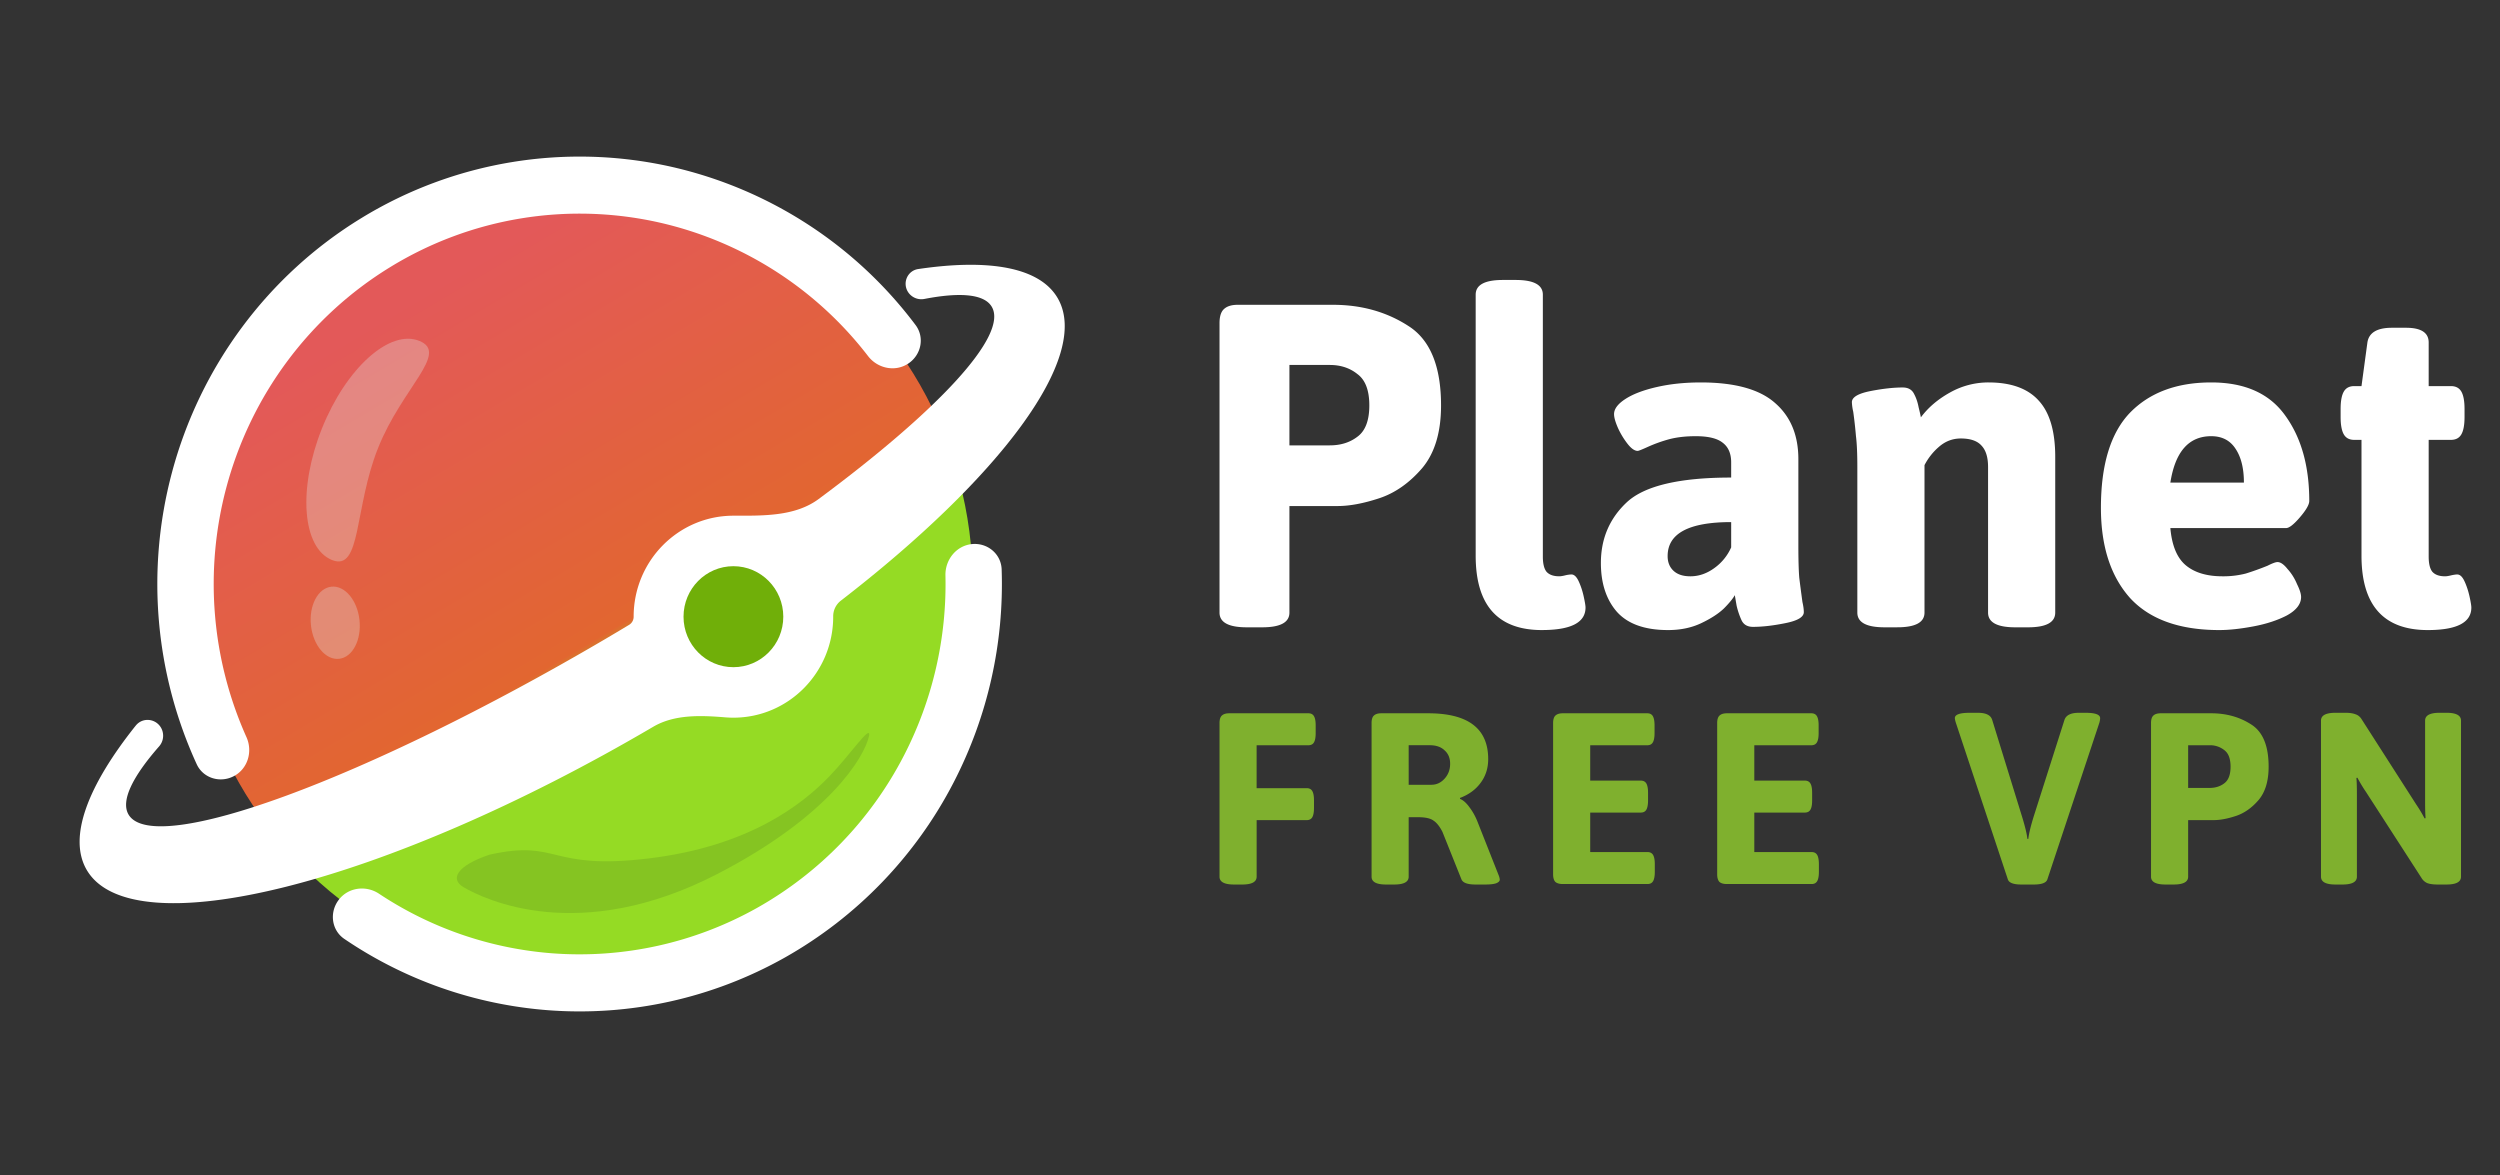 <svg width="151" height="71" fill="none" xmlns="http://www.w3.org/2000/svg"><rect width="100%" height="100%" fill="#333333" stroke="none"/><ellipse cx="35.009" cy="35.273" rx="23.749" ry="24.037" fill="url(#a)"/><path fill-rule="evenodd" clip-rule="evenodd" d="M8.2 43.826c.41-.514 1.205-.437 1.53.136a.978.978 0 0 1-.124 1.125c-1.616 1.844-2.313 3.28-1.85 4.098 1.49 2.623 14.371-2.11 28.773-10.57.496-.292.988-.584 1.474-.877a.568.568 0 0 0 .269-.49c0-3.369 2.698-6.1 6.026-6.1 1.783 0 3.717.054 5.15-1.008 7.183-5.324 11.45-9.858 10.463-11.597-.442-.778-1.885-.91-4.073-.488a.957.957 0 0 1-1.017-.458c-.314-.554.01-1.254.64-1.347 4.31-.637 7.367-.104 8.439 1.785 2.007 3.538-3.516 10.838-13.132 18.26a1.195 1.195 0 0 0-.443.953c0 3.369-2.698 6.1-6.027 6.1-.165 0-.329-.007-.491-.02-1.485-.122-3.07-.185-4.354.57-16.204 9.52-31.53 13.376-34.234 8.613-1.108-1.953.079-5.052 2.98-8.685z" fill="#fff"/><ellipse cx="44.298" cy="37.248" rx="3.013" ry="3.05" fill="#70AF09"/><g opacity=".32" fill="#E5E5E5"><path d="M22.839 27.052c-1.462 3.653-1 7.505-2.793 6.77-1.793-.735-2.061-4.292-.6-7.944 1.462-3.653 4.1-6.019 5.893-5.284 1.792.735-1.038 2.805-2.5 6.458zM21.713 37.451c.131 1.203-.42 2.251-1.229 2.341-.809.09-1.57-.812-1.702-2.015-.13-1.203.42-2.251 1.23-2.341.809-.09 1.571.812 1.701 2.015z"/></g><path d="M27.997 53.585c-.825-.482-.43-1.291 1.575-1.964 4.227-.939 3.514.96 9.596.23 6.082-.731 9.289-3.269 10.904-4.938 1.292-1.336 2.486-3.143 2.429-2.506-.275 1.357-2.495 4.932-9.175 8.382-8.35 4.313-14.063 1.536-15.329.796z" fill="#080F1B" fill-opacity=".11"/><path d="M54.867 21.954c.778-.522.995-1.576.432-2.324a25.478 25.478 0 0 0-14.7-9.545 25.245 25.245 0 0 0-18.784 3.095c-5.632 3.445-9.73 8.961-11.438 15.394a26.103 26.103 0 0 0 1.503 17.582c.396.863 1.449 1.166 2.279.704.818-.454 1.111-1.48.728-2.335a22.62 22.62 0 0 1-1.222-15.056c1.48-5.575 5.03-10.354 9.911-13.34a21.875 21.875 0 0 1 16.276-2.682 22.073 22.073 0 0 1 12.579 8.061c.58.754 1.646.976 2.436.446zM20.46 54.35c-.574.75-.442 1.83.333 2.357a25.307 25.307 0 0 0 12.297 4.309c4.97.38 9.941-.723 14.3-3.172a25.674 25.674 0 0 0 10.22-10.606 26.072 26.072 0 0 0 2.89-12.842c-.03-.945-.866-1.628-1.798-1.533-.939.095-1.619.942-1.597 1.893a22.592 22.592 0 0 1-2.511 10.885 22.247 22.247 0 0 1-8.857 9.19 21.883 21.883 0 0 1-12.39 2.748 21.926 21.926 0 0 1-10.457-3.6c-.785-.52-1.855-.385-2.43.37z" fill="#fff"/><path d="M74.532 53.425c-.582 0-.873-.158-.873-.472v-9.28c0-.207.044-.355.131-.443.097-.098.248-.147.451-.147h4.79c.154 0 .266.059.334.177.068.117.102.304.102.56v.456c0 .255-.034.442-.102.56-.068.118-.18.177-.335.177H75.9v2.593h3.028c.155 0 .267.058.335.176s.102.305.102.56v.457c0 .255-.034.442-.102.56-.068.117-.18.176-.335.176h-3.027v3.418c0 .314-.291.472-.874.472h-.495zM83.716 53.425c-.582 0-.873-.158-.873-.472v-9.28c0-.207.043-.355.13-.443.097-.098.248-.147.452-.147h2.838c2.416 0 3.624.923 3.624 2.77 0 .55-.155 1.03-.466 1.443-.3.403-.713.702-1.237.899v.059c.185.068.374.235.568.5.194.256.354.54.48.855l1.281 3.241a.908.908 0 0 1 .073.28c0 .088-.073.162-.218.22-.146.05-.364.075-.655.075h-.597c-.476 0-.757-.103-.844-.31l-1.15-2.873c-.165-.324-.345-.55-.539-.677-.184-.138-.495-.206-.931-.206h-.568v3.594c0 .314-.291.472-.873.472h-.495zm2.75-6.026c.302 0 .564-.123.787-.368.223-.246.335-.545.335-.899 0-.343-.112-.613-.335-.81-.214-.206-.51-.31-.888-.31h-1.281V47.4h1.383zM94.39 53.395c-.204 0-.354-.044-.451-.133-.088-.098-.131-.25-.131-.456v-9.134c0-.206.043-.353.13-.442.098-.098.248-.147.452-.147h5.109c.155 0 .267.059.335.177.067.117.101.304.101.56v.456c0 .255-.034.442-.102.56-.067.118-.179.177-.334.177h-3.45v2.136h3.057c.155 0 .267.059.335.177.067.117.101.304.101.56v.456c0 .255-.034.442-.101.56-.068.118-.18.177-.335.177h-3.057v2.386h3.464c.156 0 .267.06.335.177.068.118.102.304.102.56v.456c0 .256-.034.442-.102.56-.068.118-.18.177-.335.177H94.39zM104.301 53.395c-.204 0-.355-.044-.452-.133-.087-.098-.131-.25-.131-.456v-9.134c0-.206.044-.353.131-.442.097-.098.248-.147.452-.147h5.108c.156 0 .267.059.335.177.068.117.102.304.102.56v.456c0 .255-.034.442-.102.56-.068.118-.179.177-.335.177h-3.449v2.136h3.056c.156 0 .267.059.335.177.068.117.102.304.102.56v.456c0 .255-.034.442-.102.56-.068.118-.179.177-.335.177h-3.056v2.386h3.464c.155 0 .267.06.335.177.068.118.102.304.102.56v.456c0 .256-.034.442-.102.56-.068.118-.18.177-.335.177h-5.123zM122.089 53.425c-.476 0-.747-.103-.815-.31l-3.144-9.472a1.32 1.32 0 0 1-.058-.266c0-.216.296-.324.888-.324h.509c.485 0 .771.143.859.428l1.805 5.848c.184.6.291 1.046.32 1.34h.058c.029-.294.136-.74.32-1.34l1.863-5.848c.097-.285.384-.428.859-.428h.422c.582 0 .873.108.873.324 0 .07-.014.158-.043.266l-3.144 9.472c-.068.206-.34.31-.815.31h-.757zM130.796 53.425c-.583 0-.874-.158-.874-.472v-9.28c0-.207.044-.355.131-.443.097-.098.248-.147.452-.147h3.056c.912 0 1.718.226 2.416.678.699.441 1.048 1.291 1.048 2.548 0 .864-.203 1.537-.611 2.018-.408.472-.864.791-1.368.958-.505.167-.951.25-1.339.25h-1.543v3.418c0 .314-.291.472-.873.472h-.495zm2.663-5.834c.35 0 .646-.093.888-.28.252-.187.379-.52.379-1.002 0-.481-.127-.815-.379-1.002a1.364 1.364 0 0 0-.888-.294h-1.295v2.578h1.295zM141.062 53.425c-.583 0-.874-.158-.874-.472v-9.428c0-.314.291-.472.874-.472h.626c.232 0 .426.03.582.089.155.049.281.152.378.31l3.275 5.111c.194.285.369.575.524.87l.058-.016c-.019-.225-.029-.56-.029-1.001v-4.891c0-.314.291-.472.873-.472h.423c.582 0 .873.158.873.472v9.428c0 .314-.291.472-.873.472h-.554c-.232 0-.426-.025-.582-.074a.756.756 0 0 1-.378-.324l-3.348-5.186a8.922 8.922 0 0 1-.524-.869l-.058.015c.019.226.029.56.029 1.002v4.964c0 .314-.291.472-.873.472h-.422z" fill="#7FB02E"/><path d="M75.304 37.89c-1.097 0-1.645-.297-1.645-.889V19.52c0-.388.082-.666.247-.832.183-.185.466-.278.85-.278h5.757c1.718 0 3.236.426 4.551 1.277 1.317.832 1.975 2.433 1.975 4.8 0 1.628-.384 2.896-1.152 3.802-.768.888-1.627 1.49-2.577 1.804-.95.314-1.791.472-2.523.472h-2.906v6.438c0 .591-.548.887-1.645.887h-.932zm5.017-10.99c.658 0 1.216-.175 1.673-.527.475-.351.713-.98.713-1.887 0-.906-.238-1.535-.713-1.887-.457-.37-1.015-.555-1.673-.555h-2.44v4.857h2.44zM93.134 38.056c-2.669 0-4.003-1.498-4.003-4.495V17.798c0-.592.548-.888 1.645-.888h.767c1.097 0 1.645.296 1.645.888v15.817c0 .425.073.73.22.916.164.185.42.277.767.277.092 0 .21-.018.357-.055a1.88 1.88 0 0 1 .384-.056c.164 0 .31.139.438.416.128.278.229.583.302.916.073.333.11.555.11.666 0 .907-.878 1.36-2.632 1.36zM100.752 38.056c-1.407 0-2.44-.37-3.098-1.11-.64-.74-.96-1.72-.96-2.941 0-1.48.53-2.71 1.59-3.691 1.079-.98 3.172-1.47 6.279-1.47v-.917c0-.536-.174-.934-.521-1.193-.329-.259-.868-.388-1.618-.388-.621 0-1.169.064-1.645.194a8.7 8.7 0 0 0-1.233.444c-.366.166-.576.25-.63.25-.184 0-.385-.14-.604-.417a4.788 4.788 0 0 1-.576-.943c-.164-.37-.247-.657-.247-.86 0-.315.229-.62.686-.916.457-.296 1.087-.537 1.892-.721.804-.185 1.69-.278 2.659-.278 2.065 0 3.564.416 4.496 1.249.933.814 1.399 1.942 1.399 3.385v5.217c0 .851.018 1.498.054 1.942.055.444.119.935.192 1.471.055.24.083.444.083.61 0 .297-.375.519-1.124.667-.732.148-1.38.222-1.947.222-.329 0-.558-.13-.685-.389a4.594 4.594 0 0 1-.302-.888l-.11-.638c-.109.203-.329.472-.658.805-.329.314-.786.61-1.371.888-.584.277-1.252.416-2.001.416zm1.343-3.247c.512 0 .997-.166 1.454-.5a3.04 3.04 0 0 0 1.014-1.248v-1.526c-2.559 0-3.838.684-3.838 2.053 0 .37.118.666.356.888.238.222.576.333 1.014.333zM113.828 37.89c-1.097 0-1.645-.297-1.645-.889v-8.796c0-.814-.028-1.434-.083-1.86a27.464 27.464 0 0 0-.164-1.47 3.082 3.082 0 0 1-.082-.583c0-.296.365-.518 1.096-.666.75-.148 1.408-.222 1.974-.222.329 0 .558.13.686.389.128.24.219.509.274.805.073.296.119.499.137.61.439-.592 1.024-1.091 1.755-1.498a4.718 4.718 0 0 1 2.33-.611c1.371 0 2.385.37 3.043 1.11.658.721.987 1.85.987 3.385v9.407c0 .593-.548.889-1.645.889h-.767c-1.097 0-1.645-.297-1.645-.889v-8.796c0-.574-.128-1-.384-1.277-.256-.296-.676-.444-1.261-.444-.494 0-.933.167-1.316.5a3.675 3.675 0 0 0-.878 1.11V37c0 .593-.548.889-1.645.889h-.767zM134.051 38.056c-2.412 0-4.213-.648-5.401-1.942-1.17-1.314-1.754-3.127-1.754-5.44 0-2.608.584-4.523 1.754-5.744 1.188-1.22 2.824-1.831 4.908-1.831 2.029 0 3.518.666 4.469 1.998.968 1.332 1.453 3.052 1.453 5.161 0 .222-.192.555-.576 1-.366.425-.64.638-.822.638h-6.992c.092 1.054.402 1.803.932 2.247.531.444 1.271.666 2.221.666a5.47 5.47 0 0 0 1.398-.166c.421-.13.86-.287 1.316-.472.293-.148.494-.222.604-.222.182 0 .383.139.603.416.237.26.429.564.576.916.164.333.246.592.246.777 0 .425-.283.795-.85 1.11-.566.296-1.243.518-2.028.666-.786.148-1.472.222-2.057.222zm1.481-8.908c0-.85-.165-1.526-.494-2.025-.329-.518-.822-.777-1.48-.777-1.353 0-2.175.934-2.468 2.802h4.442zM146.637 38.056c-2.668 0-4.003-1.498-4.003-4.495v-6.993h-.438c-.293 0-.503-.111-.631-.333-.128-.222-.192-.574-.192-1.055v-.471c0-.482.064-.833.192-1.055.128-.222.338-.333.631-.333h.438l.357-2.636c.091-.592.585-.888 1.48-.888h.85c.914 0 1.371.296 1.371.888v2.636h1.344c.292 0 .502.111.63.333.128.222.192.573.192 1.055v.471c0 .481-.064.833-.192 1.055-.128.222-.338.333-.63.333h-1.344v7.048c0 .425.073.73.219.916.165.185.421.277.768.277.091 0 .21-.018.357-.055.164-.037.292-.056.383-.056.165 0 .311.139.439.416.128.278.228.583.302.916.073.333.109.555.109.666 0 .907-.877 1.36-2.632 1.36z" fill="#fff"/><defs><linearGradient id="a" x1="9.823" y1="-5.837" x2="46.399" y2="55.73" gradientUnits="userSpaceOnUse"><stop offset=".395" stop-color="#E35959"/><stop offset=".72" stop-color="#E26630"/><stop offset=".75" stop-color="#95DB24"/></linearGradient></defs></svg>